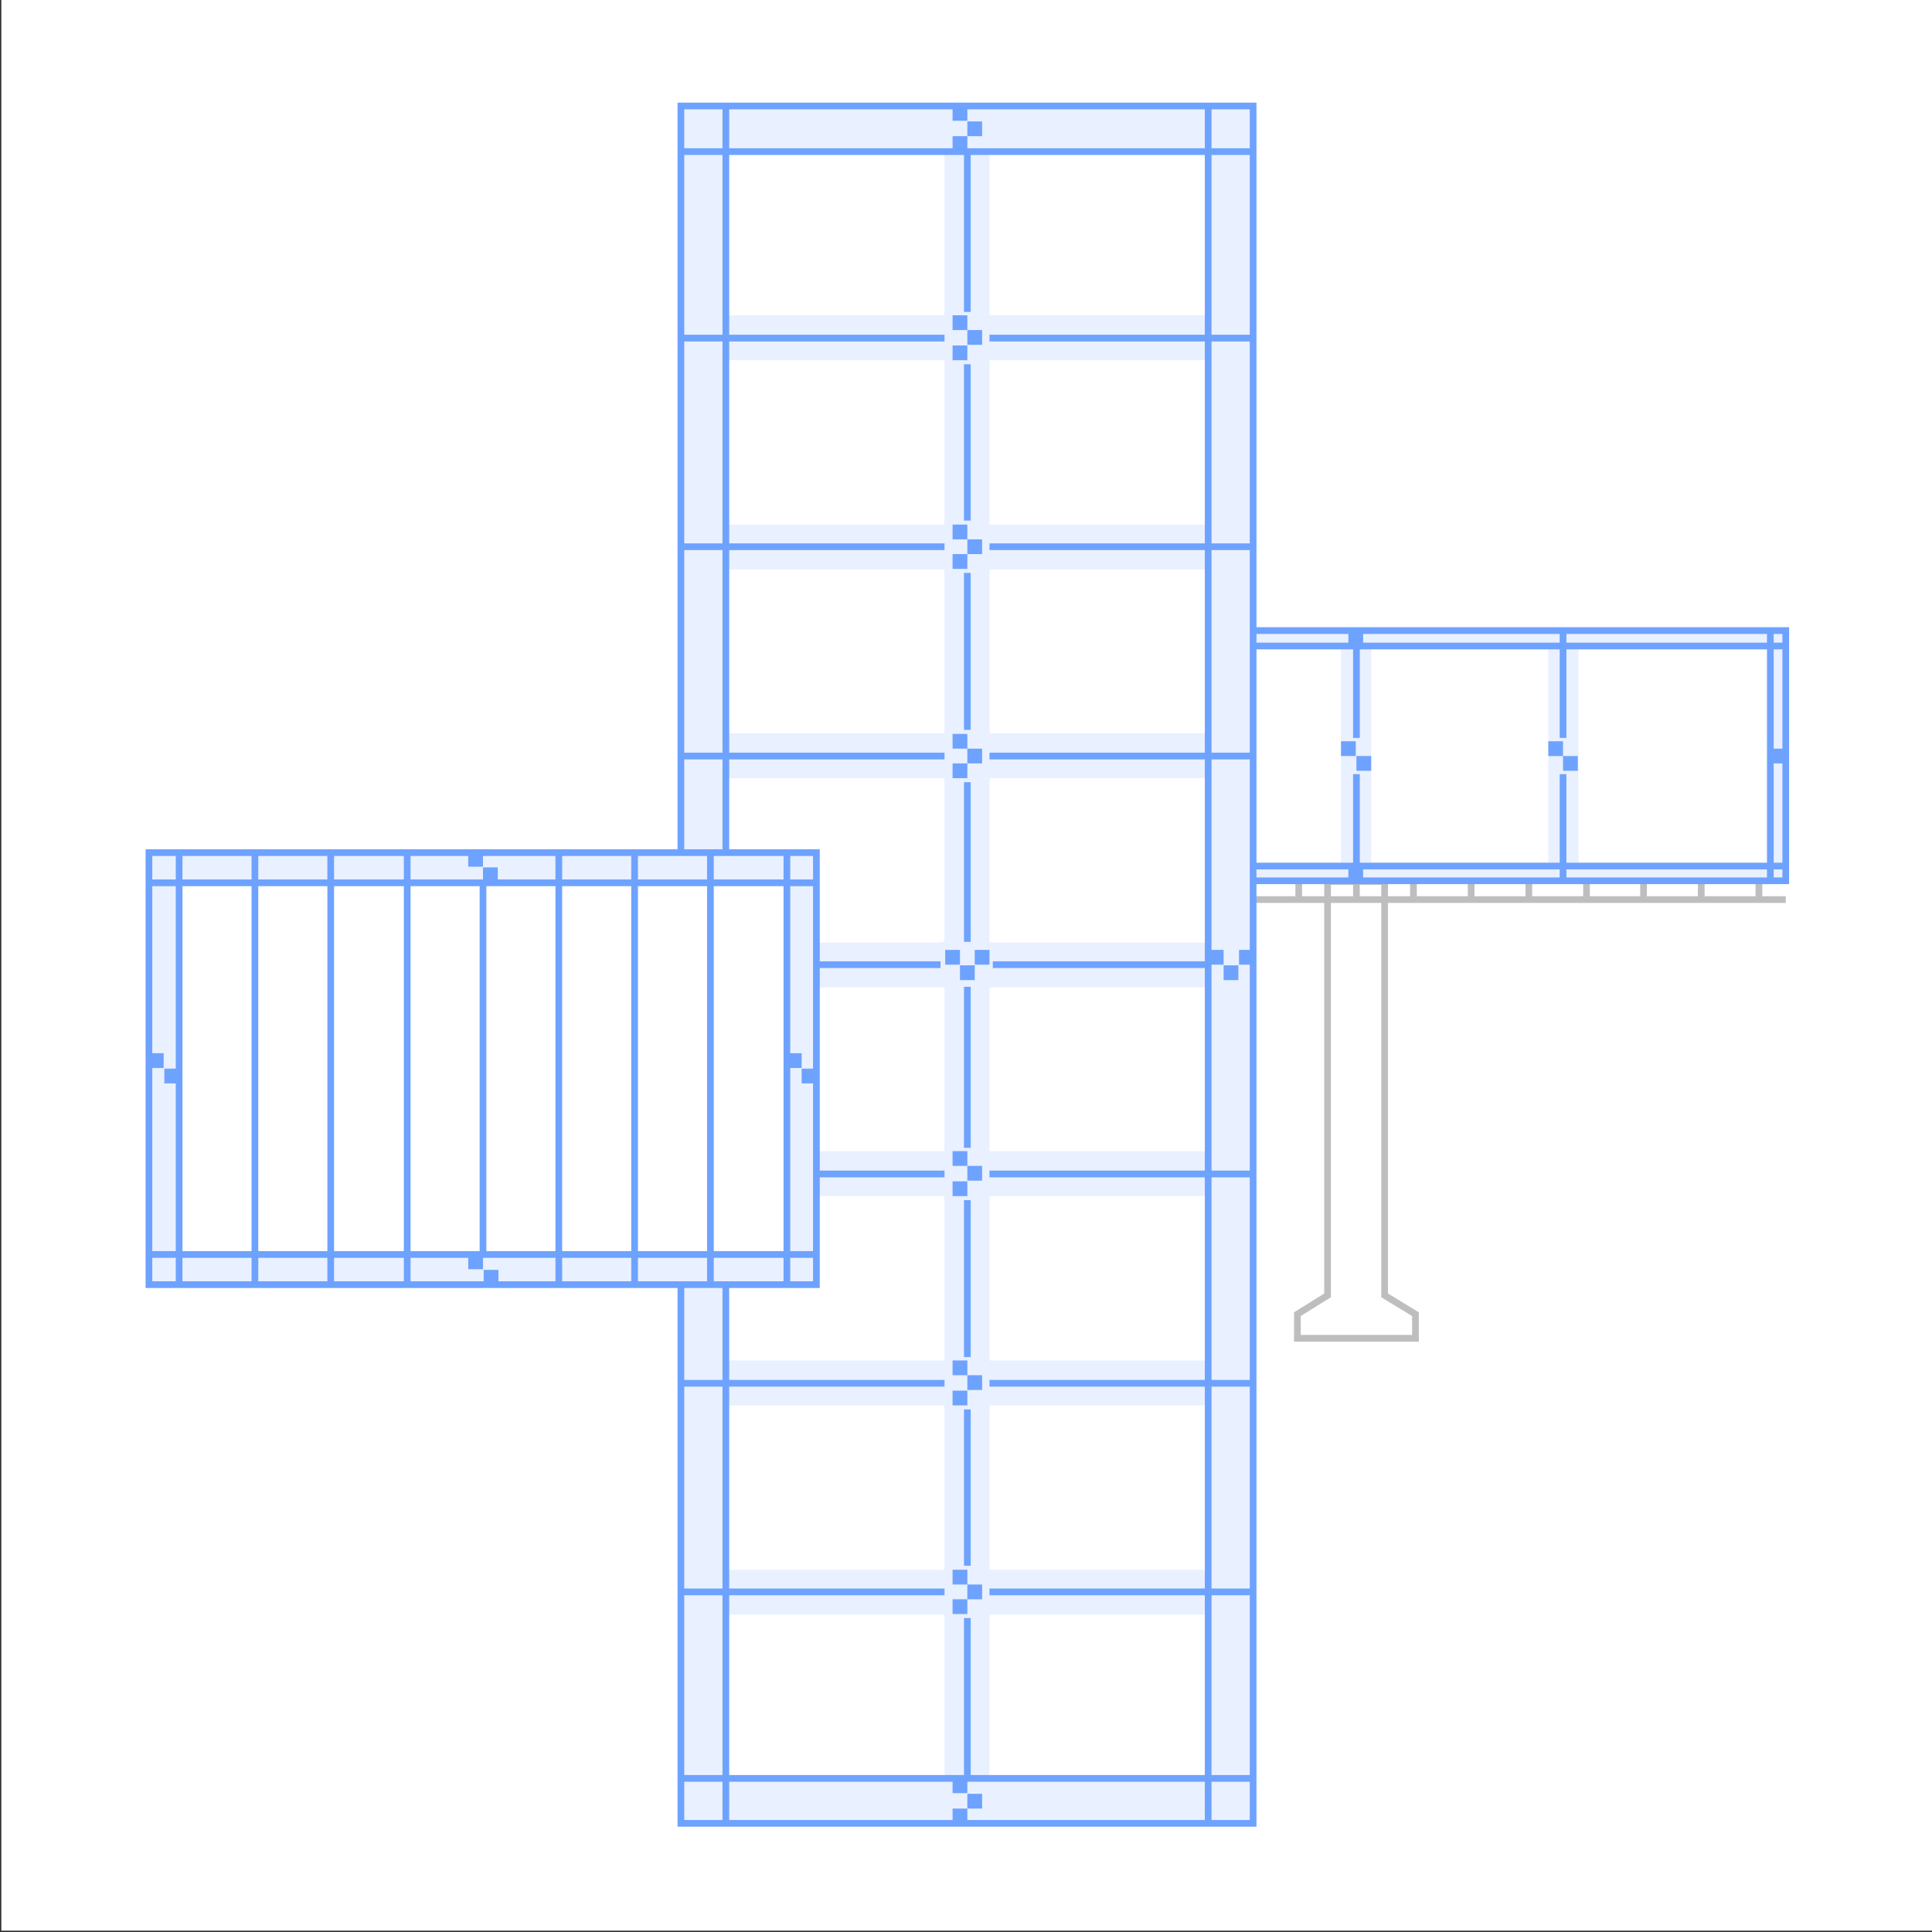 <svg version="1.1" id="Layer_1" xmlns="http://www.w3.org/2000/svg" x="0" y="0" viewBox="0 0 288 288" xml:space="preserve"><rect x="0" y="0" width="288" height="288" fill="#333333" stroke="none"/><style>.st0{fill:#fff}.st2{fill:#e9f0ff}.st3{fill:#6ea2ff}.st4{fill:none;stroke:#6ea2ff;stroke-miterlimit:10}</style><path class="st0" d="M.2-.2h288v288H.2z"/><path d="M206.4 193.1v-61.7h-8.5v61.7l-4.5 2.8v3.6H211v-3.6zm-68.2-59h128m-72.6-2.7v2.7m8.6-2.7v2.7m8.5-2.7v2.7m8.6-2.7v2.7m8.6-2.7v2.7m8.6-2.7v2.7m8.5-2.7v2.7m8.6-2.7v2.7m8.6-2.7v2.7" fill="none" stroke="#bebebe" stroke-miterlimit="10"/><path class="st0" d="M138.2 94h128v37.3h-128z"/><path class="st2" d="M263.9 94h2.2v37.3h-2.2zm-64 0h4.5v37.3h-4.5z"/><path class="st2" d="M138.2 94h128v2.2h-128zm0 35.1h128v2.2h-128z"/><path class="st3" d="M263.9 111.6h2.2v2.2h-2.2zM201 94h2.2v2.2H201zm-1.1 16.5h2.2v2.2h-2.2zm2.3 2.2h2.2v2.2h-2.2z"/><path class="st2" d="M230.8 94h4.5v37.3h-4.5z"/><path class="st3" d="M230.8 110.5h2.2v2.2h-2.2zm2.2 2.2h2.2v2.2H233z"/><path class="st2" d="M169 94h4.5v37.3H169z"/><path class="st3" d="M169 110.5h2.2v2.2H169zm2.3 2.2h2.2v2.2h-2.2zm29.7 16.4h2.2v2.2H201z"/><path class="st4" d="M138.2 94h128v37.3h-128zm64 16V94m30.8 16V94m-61.7 16V94.5m30.9 36.9v-16m30.8 16v-16m-61.7 16v-15.5m92.6 15.5V94m-125.7 2.3h128m-128 32.8h128"/><path class="st0" d="M101.5 15.8h85.3v256h-85.3z"/><path class="st2" d="M101.5 15.8h85.3v6.7h-85.3zm0 249.3h85.3v6.7h-85.3zm0-124.6h85.3v6.7h-85.3z"/><path class="st2" d="M140.8 15.8h6.7v256h-6.7zm-39.3 0h6.7v256h-6.7zm78.7.1h6.7v256h-6.7z"/><path class="st3" d="M101.5 141.6h2.2v2.2h-2.2zm2.3 2.2h2.2v2.2h-2.2zM106 141.6h2.2v2.2H106zM184.7 141.6h2.2v2.2h-2.2zm-2.3 2.3h2.2v2.2h-2.2zM180.2 141.6h2.2v2.2h-2.2z"/><path class="st4" d="M101.5 22.6h85.4m-85.4 242.5h85.4"/><path class="st2" d="M101.5 171.6h85.3v6.7h-85.3zm0-62.3h85.3v6.7h-85.3zm0-31.1h85.3v6.7h-85.3zm0-31.2h85.3v6.7h-85.3z"/><path class="st3" d="M142 15.8h2.2V18H142zm2.2 2.3h2.2v2.2h-2.2zM142 20.3h2.2v2.2H142z"/><path class="st2" d="M101.5 202.8h85.3v6.7h-85.3zm0 31.2h85.3v6.7h-85.3z"/><path class="st4" d="M101.5 81.5h85.4m-85.4 124.7h85.4m-85.4 31.1h85.4M101.5 175h85.4m-85.4-62.3h85.4m-78.7 31.1h71.9m-78.6-93.4h85.4m-85.4-34.6h85.3v256h-85.3zm42.7 249.3V22.6m-36 249.2v-256m71.9 256v-256"/><path class="st2" d="M140.8 46.5h6.7v7.8h-6.7z"/><path class="st3" d="M142 47h2.2v2.2H142zm2.2 2.2h2.2v2.2h-2.2zM142 51.5h2.2v2.2H142z"/><path class="st2" d="M140.8 77.6h6.7v7.8h-6.7z"/><path class="st3" d="M142 78.2h2.2v2.2H142zm2.2 2.2h2.2v2.2h-2.2zM142 82.6h2.2v2.2H142z"/><g><path class="st2" d="M140.8 108.8h6.7v7.8h-6.7z"/><path class="st3" d="M142 109.4h2.2v2.2H142zm2.2 2.2h2.2v2.2h-2.2zM142 113.8h2.2v2.2H142z"/></g><g><path class="st2" d="M140.8 171.1h6.7v7.8h-6.7z"/><path class="st3" d="M142 171.6h2.2v2.2H142zm2.2 2.2h2.2v2.2h-2.2zM142 176.1h2.2v2.2H142z"/></g><g><path class="st2" d="M140.8 202.3h6.7v7.8h-6.7z"/><path class="st3" d="M142 202.8h2.2v2.2H142zm2.2 2.2h2.2v2.2h-2.2zM142 207.3h2.2v2.2H142z"/></g><g><path class="st2" d="M140.8 233.4h6.7v7.8h-6.7z"/><path class="st3" d="M142 234h2.2v2.2H142zm2.2 2.2h2.2v2.2h-2.2zM142 238.4h2.2v2.2H142z"/></g><g><path class="st3" d="M142 265.1h2.2v2.2H142zm2.2 2.3h2.2v2.2h-2.2zM142 269.6h2.2v2.2H142z"/></g><g><path class="st2" d="M140.2 140.4h7.8v6.7h-7.8z"/><path class="st3" d="M145.3 141.6h2.2v2.2h-2.2zm-2.2 2.3h2.2v2.2h-2.2zM140.9 141.6h2.2v2.2h-2.2z"/></g><g><path class="st0" d="M22.2 127.1h99.5v64.4H22.2z"/><path class="st2" d="M22.2 187h99.5v4.5H22.2z"/><path class="st4" d="M72 187v-55.4"/><path class="st2" d="M117.3 127.1h4.5v64.4h-4.5z"/><path class="st3" d="M117.3 157h2.2v2.2h-2.2zm2.2 2.3h2.2v2.2h-2.2z"/><path class="st2" d="M22.2 127.1h4.5v64.4h-4.5z"/><path class="st3" d="M22.2 157h2.2v2.2h-2.2zm2.3 2.3h2.2v2.2h-2.2z"/><path class="st2" d="M22.2 127h99.5v4.5H22.2z"/><path class="st3" d="M69.8 127H72v2.2h-2.2zm2.2 2.3h2.2v2.2H72zM69.8 187H72v2.2h-2.2zm2.3 2.3h2.2v2.2h-2.2z"/><path class="st4" d="M22.2 131.6h99.5M22.2 187h99.5m-4.4-59.9v64.4m-90.6-64.4v64.4m-4.5-64.4h99.5v64.4H22.2zm27.1 64.4v-64.4M38 191.5v-64.4m22.7 64.4v-64.4m33.9 64.4v-64.4m-11.3 64.4v-64.4m22.6 64.4v-64.4"/></g></svg>